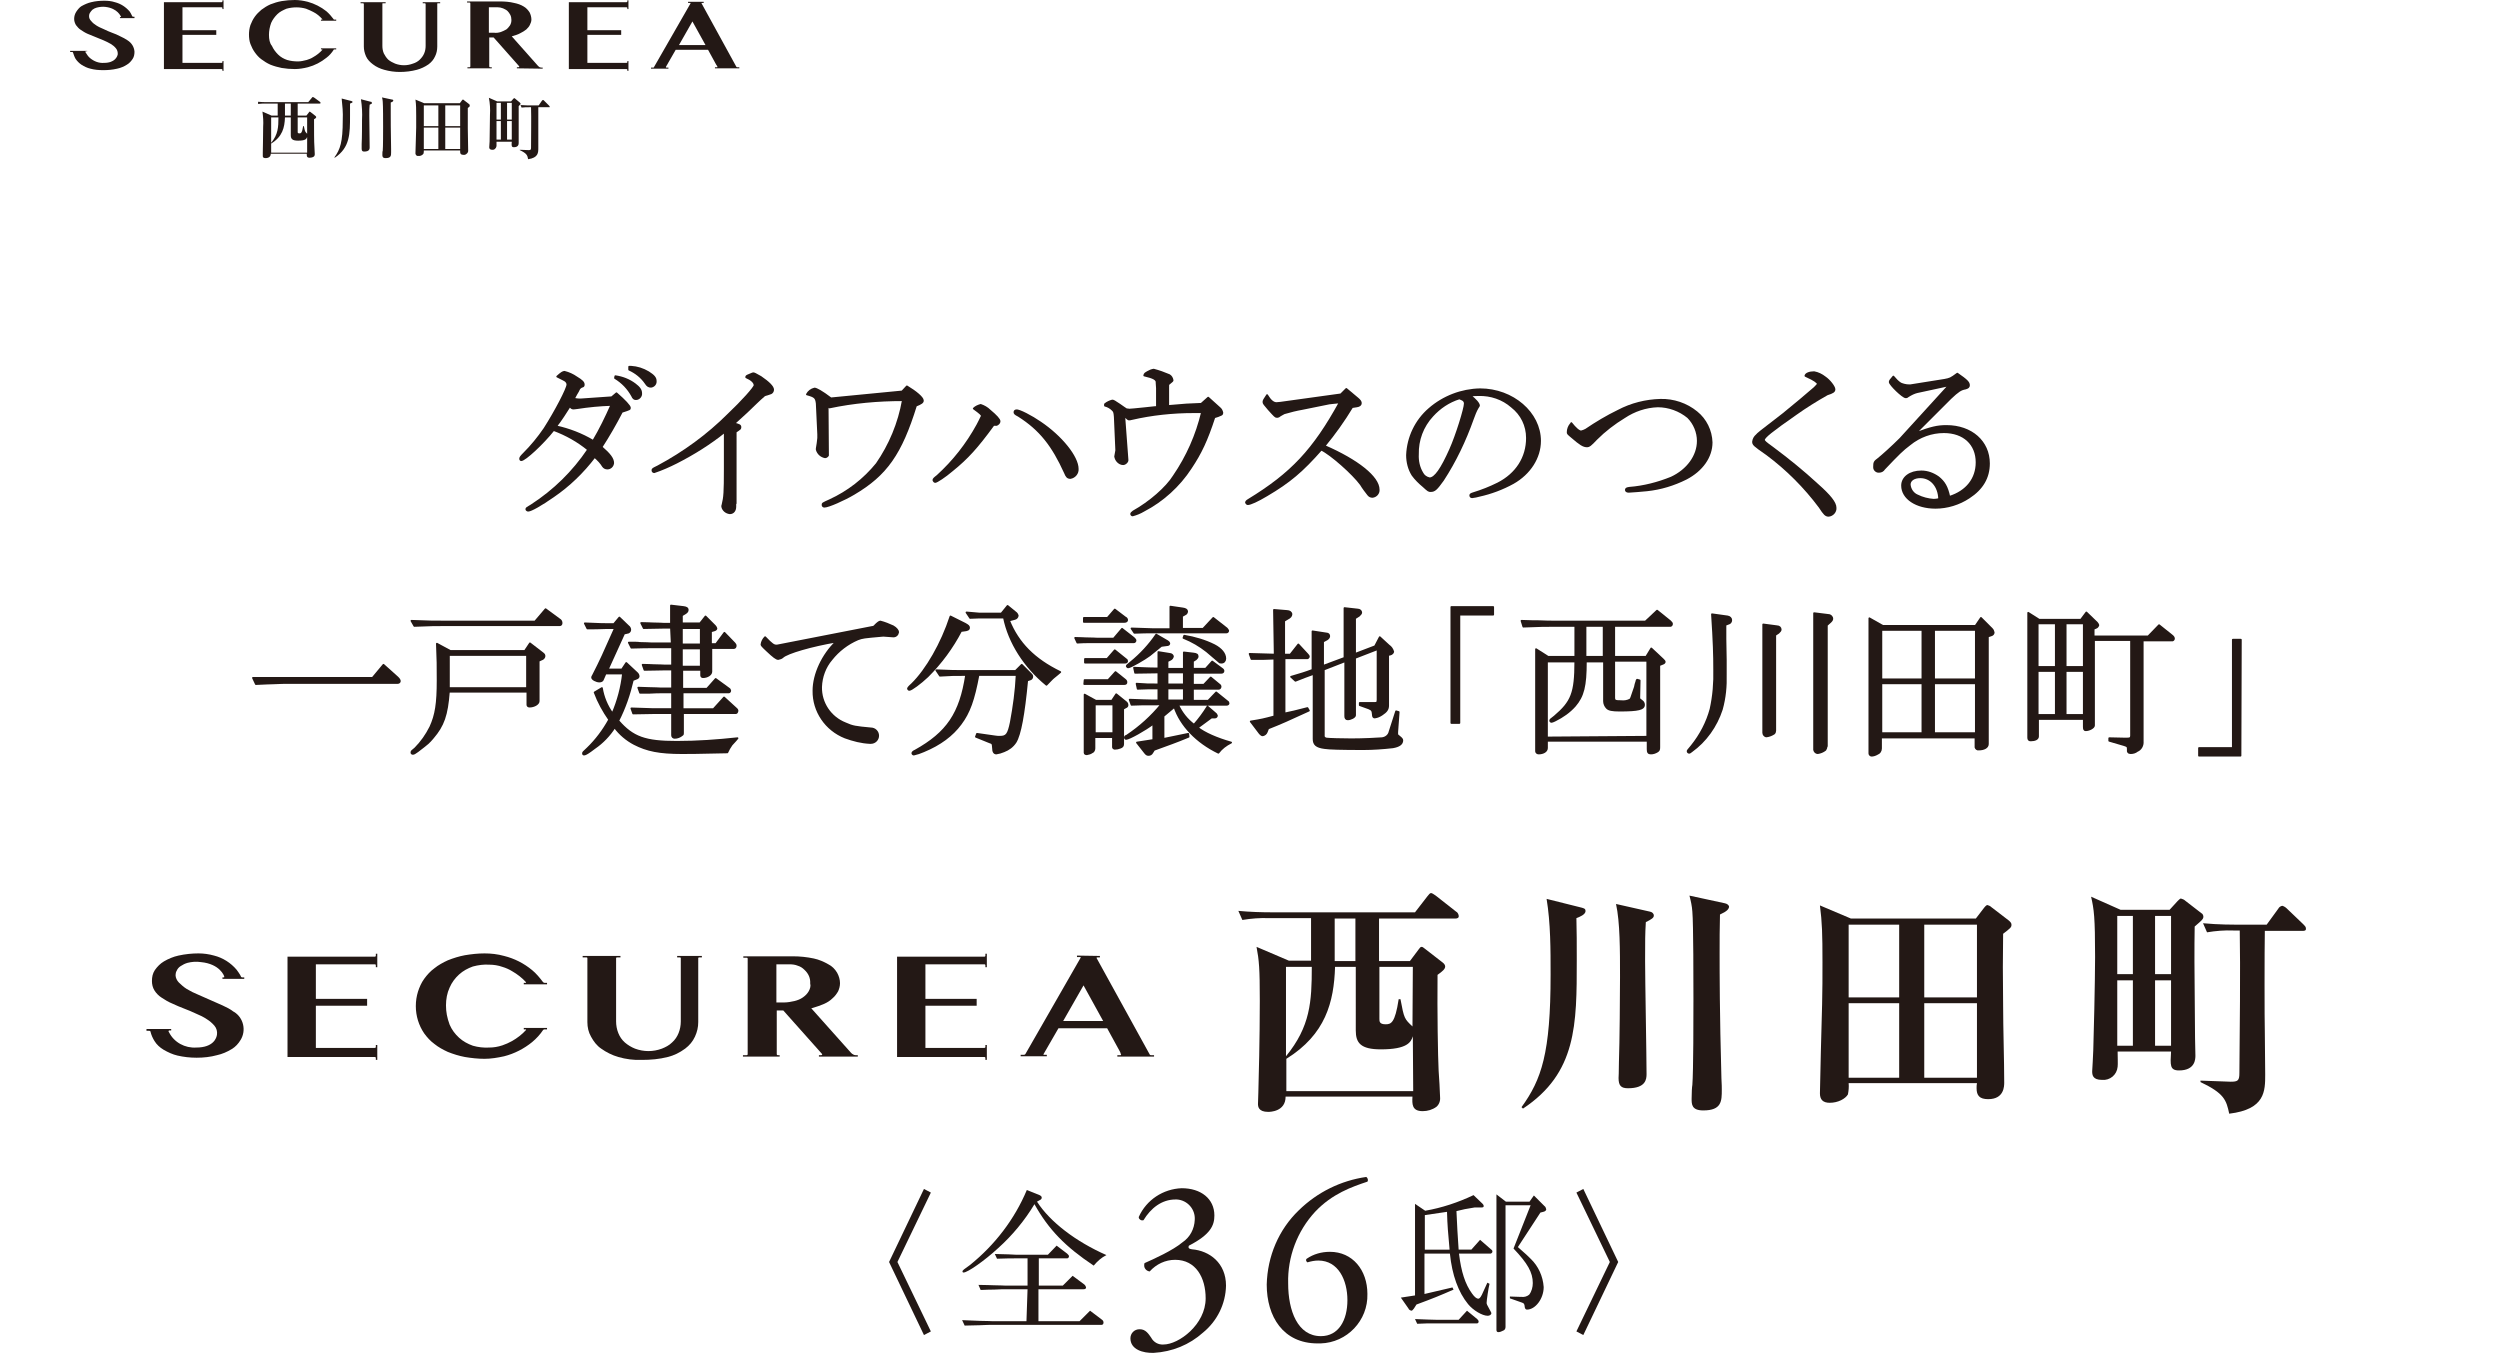 <?xml version="1.0" encoding="utf-8"?>
<!-- Generator: Adobe Illustrator 24.2.3, SVG Export Plug-In . SVG Version: 6.00 Build 0)  -->
<svg version="1.1" id="レイヤー_1" xmlns="http://www.w3.org/2000/svg" xmlns:xlink="http://www.w3.org/1999/xlink" x="0px"
	 y="0px" viewBox="0 0 687.8 372.3" style="enable-background:new 0 0 687.8 372.3;" xml:space="preserve">
<style type="text/css">
	.st0{fill:#231815;stroke:#231815;stroke-width:0.489;stroke-linecap:round;stroke-linejoin:round;}
	.st1{fill:#231815;}
	.st2{fill:none;}
</style>
<g id="レイヤー_2_1_">
	<g id="レイヤー_1-2">
		<g>
			<g>
				<g>
					<path class="st0" d="M169.6,108.2c2.3,2,3.7,3.5,3.7,4c0,0.4,0,0.4-2.2,1.1c-1.7,3.3-3.6,6.6-5.6,9.7c2.3,2,3.2,3.2,3.2,4.4
						c-0.1,0.9-0.8,1.5-1.6,1.5c-0.5,0-0.9-0.2-1.2-0.6c-0.6-1-1.4-1.8-2.3-2.6c-3.2,4.2-7,7.9-11.4,10.9c-3.3,2.3-6.1,3.9-6.9,3.9
						c-0.2,0-0.5-0.2-0.5-0.4c0-0.3,0.2-0.4,1.4-1.1c6.2-4,11.5-9.2,15.6-15.3c-2.8-2.3-6-4.1-9.5-5.4c-3,3.8-7.9,8.3-8.9,8.3
						c-0.2,0-0.3-0.2-0.3-0.4c0-0.3,0.2-0.6,1-1.4c2.1-2.1,4-4.4,5.7-6.9c3-4.7,6.3-11,6.3-12.1c0-0.4-0.2-0.7-0.5-1
						c0,0-0.8-0.5-2.3-1.2c1.1-1,1.6-1.3,2-1.3c1.2,0.3,2.3,0.8,3.3,1.5c1.5,0.9,2,1.4,2,2c0,0.4-0.1,0.5-0.5,0.6
						c-0.3,0.1-0.5,0.3-0.7,0.5l-0.4,0.8c-0.3,0.5-0.6,1-0.9,1.6c-0.1,0.1-0.1,0.2-0.2,0.4c0.5,0.1,1,0.2,1.5,0.2h0.3l8.6-0.6
						L169.6,108.2z M158.7,112.3c-0.3,0-0.6,0.1-0.9,0.1c-0.5,0-0.7-0.2-1-0.7c-1.2,1.9-2.4,3.8-3.8,5.6c3.6,0.8,7,2.1,10.2,4
						c1.9-3.2,3.5-6.5,5-9.9C165,111.5,161.9,111.8,158.7,112.3z M169.3,103.5c2,0.3,3.8,1,5.4,2.2c1.2,0.9,1.7,1.6,1.7,2.5
						c0.1,0.8-0.6,1.6-1.4,1.6c0,0-0.1,0-0.1,0c-0.4,0-0.7-0.2-1-0.9c-1.1-2-2.7-3.7-4.7-4.9L169.3,103.5z M173.1,100.9h0.5
						c1.7,0.1,3.3,0.6,4.8,1.5c1.4,0.9,2,1.5,2,2.4c0.1,0.8-0.5,1.5-1.3,1.6c0,0,0,0,0,0c-0.6,0-1-0.2-1.5-1
						c-1.1-1.6-2.7-2.9-4.5-3.7L173.1,100.9z"/>
					<path class="st0" d="M202.3,138.5v0.9c0,1.1-0.6,1.8-1.5,1.8c-1-0.1-1.9-0.8-2.1-1.8c0-0.2,0-0.4,0.1-0.6
						c0.5-2,0.6-3.3,0.6-9.9v-1.2l0-8.9c-4.1,3.3-8.6,6.1-13.3,8.5c-2,1-4,1.9-6.1,2.6c-0.3,0-0.5-0.2-0.5-0.5
						c0-0.4,0.1-0.4,1.5-1.1c7.1-3.8,13.7-8.6,19.4-14.3c3.8-3.6,7.2-7.4,7.2-8c0-0.8-0.9-1.6-2.3-2.2c0-0.2,0-0.3,0.4-0.5
						c1.4-0.6,1.4-0.6,1.6-0.6s0.6,0.2,2,1c2.2,1.5,3.4,2.7,3.4,3.5c0,0.4-0.2,0.8-0.6,1c-0.1,0-0.5,0.2-1.2,0.4
						c-0.1,0-0.4,0.1-0.6,0.2c-0.8,0.7-1.6,1.4-2.3,2.1l-2.6,2.5c-0.4,0.4-1.2,1.1-3.4,3.1c1.4,0.4,1.7,0.5,1.7,1
						c0,0.3-0.1,0.5-0.3,0.6c-0.1,0.1-0.3,0.2-0.4,0.3l-0.6,0.4V138.5z"/>
					<path class="st0" d="M227.8,125.1L227.8,125.1l0,0.2c-0.2,0.3-0.5,0.5-0.8,0.5c-1.1-0.2-2-1-2.3-2.1c0-0.1,0-0.2,0-0.3
						c0.1-0.4,0.4-2.6,0.4-2.9l0-1l-0.4-8.5c-0.2-1.6-0.5-1.9-2.7-2.5c0.4-0.8,1.2-1.4,2.1-1.6c0.5,0,2,0.8,4.5,2.7l19.6-1.9
						l1.3-1.4c2.5,1.5,4.4,3.1,4.4,3.9c0,0.5-0.4,0.8-1.9,1.4c-4.1,13.2-8.1,19-17.1,24.3c-2.7,1.6-7,3.5-8.1,3.5
						c-0.3,0-0.5-0.2-0.5-0.5c0-0.4,0-0.4,2-1.3c5-2.3,9.4-5.7,12.9-10c3.6-5.2,6.1-11.2,7.2-17.5c-6.8,0-13.6,0.6-20.2,2l-0.5-0.5
						L227.8,125.1z"/>
					<path class="st0" d="M273.2,117.1c-4.4,6-7,8.9-11.2,12.3c-2.1,1.8-4.3,3.2-4.7,3.2c-0.2,0-0.4-0.2-0.5-0.5
						c0-0.3,0.2-0.5,1.1-1.2c4.4-4,8.1-8.7,11-14c0.5-1,0.9-1.7,1-2c0.1-0.2,0.2-0.3,0.2-0.5c0-0.3-0.4-0.7-2.2-2
						c0.5-0.5,1.2-0.8,1.9-1c0.9,0.3,1.8,0.8,2.5,1.5c1.8,1.5,2.7,2.5,2.7,3c0,0.5-0.4,0.8-0.8,1c-0.1,0-0.1,0-0.9,0L273.2,117.1z
						 M286.2,116.2c5.8,3.9,10.3,9.5,10.3,12.8c0.1,1.2-0.8,2.3-2,2.5c-0.8,0-1.1-0.4-1.5-1.4c-3.4-7.5-6.8-11.9-12.8-15.7
						c-1-0.5-1.1-0.7-1.1-1c0-0.3,0.2-0.5,0.5-0.5c0,0,0,0,0,0C280.3,112.7,283.9,114.6,286.2,116.2L286.2,116.2z"/>
					<path class="st0" d="M335.5,112.2c0.4,0.3,0.7,0.8,0.8,1.4c0,0.2-0.1,0.4-0.3,0.5c-0.6,0.3-1.2,0.5-1.9,0.7
						c-2.1,6.4-3.7,9.8-6.5,14c-3.2,4.9-7.7,9-12.9,11.7c-1,0.6-2,1-3.1,1.3c-0.2,0-0.4-0.2-0.4-0.4c0-0.2,0.2-0.4,0.6-0.7
						c4.5-2.5,9.1-6.5,11.1-9.7c3.7-5.4,6.3-11.3,7.8-17.6c-1,0-1.8,0-2.3,0c-5.7,0-11.5,0.6-17.1,1.9c-0.2,0.1-0.5,0.1-0.7,0.1
						c-0.2,0-0.2,0-1.3-1l0.9,12.1v0c0.1,0.5-0.6,1.2-1.2,1.2c-0.6,0-1.1-0.3-1.5-0.7c-0.4-0.4-0.6-0.9-0.7-1.4l0.3-1.7l-0.4-9.2
						c-0.1-1.3-0.2-1.5-0.6-1.9c-0.6-0.6-1.3-1-2.1-1.2c0-0.2,0-0.3,0-0.4c0.6-0.5,1.3-0.8,2-1c0.4,0,0.6,0.2,2,1.1
						c1,0.7,1.7,1.2,1.9,1.3c0.4,0,0.6,0.1,0.8,0.1l1.3-0.1l3-0.3c1-0.1,1.9-0.2,2.8-0.3l0.5,0l0-5.2l-0.1-1.5
						c0.1-0.9-0.8-1.4-3.4-2c0.1-0.5,0.3-0.6,1-1c0.5-0.3,1-0.5,1.6-0.6c1.5,0.4,2.9,0.9,4.3,1.5c0.5,0.3,0.8,0.8,0.9,1.4
						c0,0.2,0,0.2-1.1,1.1c-0.1,0.1-0.1,0.3-0.1,1v5c4.3-0.4,6-0.5,9.1-0.6l1.9-1.7L335.5,112.2z"/>
					<path class="st0" d="M373.5,109.6c0.6,0.5,0.9,0.9,0.9,1.3c0,0.5-0.4,0.8-1.1,0.9L372,112c-2.3,3.8-4.8,7.3-7.6,10.7
						c9.2,4,14.9,8.6,14.9,12c0.1,1-0.7,1.9-1.7,2c-0.5,0-0.9-0.2-1.2-0.6c-0.7-0.9-1.4-1.8-2-2.8c-2.1-2.9-8.3-8.4-10.9-9.6
						c-5.2,5.9-8.7,8.9-15,12.6c-2.5,1.5-4.5,2.4-5.2,2.4c-0.2,0-0.4-0.2-0.5-0.4c0,0,0,0,0,0c0-0.3,0.2-0.5,0.7-0.8
						c11.8-7.2,17.9-13.7,25.1-26.8c-1.5,0.1-2.6,0.3-2.9,0.3c-2.5,0.5-4.9,1-7.4,1.5c-1.7,0.3-3.3,0.7-5,1.2
						c-0.5,0.3-1,0.5-1.5,0.9c-0.2,0.1-0.4,0.1-0.5,0.1c-0.4,0-0.5-0.1-2.3-2.1c-1.1-1.3-1.4-1.6-1.4-2c0-0.4,0.2-0.7,1-1.9
						c0.9,1.5,1.7,2.2,2.6,2.2c0.4,0,0.8-0.1,1.1-0.1l16.6-2.3l1.5-1.5L373.5,109.6z"/>
					<path class="st0" d="M406.9,111.6c0,0.1-0.1,0.2-0.3,0.5c-0.6,1-1,2.1-1.4,3.2c-2.1,5.9-4.8,11.6-8.2,16.8
						c-1.8,2.5-2.3,3-3.4,3c-0.5,0-0.6,0-2-1.3c-1.1-0.9-2.2-2-3-3.1c-1-1.6-1.5-3.5-1.5-5.5c0.2-4.9,2.4-9.5,6.1-12.7
						c3.9-3.4,8.9-5.3,14-5.4c9,0,16.5,6.5,16.5,14.2c0,4.6-2.8,9-7.4,11.6c-2.9,1.6-6.1,2.8-9.3,3.5c-0.6,0.2-1.3,0.3-2,0.4
						c-0.3,0-0.5-0.2-0.5-0.5c0,0,0,0,0,0c0-0.3,0.2-0.4,0.8-0.6c2.3-0.7,4.6-1.6,6.8-2.7c5.1-2.6,8-7.1,8-12.5
						c0-3.4-1.5-6.5-4.2-8.6c-2.5-2.2-5.8-3.3-9.1-3.2c-0.7,0-1.5,0-2.2,0.2C405.9,109.9,406.9,111,406.9,111.6z M394.1,114.4
						c-2.7,2.9-4.1,6.7-4,10.6c-0.1,1.8,0.3,3.6,1.2,5.1c0.4,0.8,1.1,1.3,2,1.5c1.5,0,3.3-2.6,5.7-8c1.7-3.8,4-11.2,4-12.6
						c0-0.5-0.3-0.9-0.8-1.1c-0.2-0.1-0.4-0.2-0.7-0.3C398.6,110.5,396.1,112.2,394.1,114.4z"/>
					<path class="st0" d="M435,118.7c0.5-0.1,0.9-0.3,1.3-0.5c2.8-1.9,5.8-3.7,8.9-5.2c3.6-1.9,7.6-2.9,11.6-3
						c3.6-0.1,7.2,1.1,10,3.4c2.5,2,4,5.1,4.1,8.3c0,4-2.6,7.7-7,10c-3.4,1.7-7,2.8-10.8,3.2c-0.9,0.1-4.5,0.4-5,0.4
						s-0.8-0.2-0.8-0.5c0-0.4,0.3-0.5,1-0.6c3.9-0.3,7.8-1.3,11.5-2.8c4.5-2.1,7.3-6,7.3-10.1c0-2.4-1-4.8-2.7-6.5
						c-2.3-1.9-5.3-3-8.3-3c-3.3,0.1-6.5,1.2-9.2,3c-2.8,1.7-5.4,3.7-7.7,6c-1.6,1.7-2,2-2.6,2c-1,0-1.9-0.6-4.1-2.5
						c-1.2-1-1.2-1-1.2-1.4c0-0.8,0.3-1.6,0.8-2.2c0.1-0.1,0.2-0.2,0.2-0.3C433.4,117.8,434.4,118.7,435,118.7z"/>
					<path class="st0" d="M496.7,103.4c0.1-0.6,1.1-1,2.4-1c1.1,0.2,2.1,0.7,3,1.4c1.2,0.8,2.6,2.6,2.6,3.3c0,0.6-0.4,0.9-2,1.4
						c-3,1.7-5.9,3.5-8.7,5.5c-6.6,4.6-8.7,6.3-8.7,7c0,0.4,0.5,0.8,2.3,2.1c4.3,3.2,8.5,6.6,12.4,10.2c3.5,3.1,5,5,5,6.4
						c0.1,1.1-0.8,2.1-1.9,2.2c-0.8,0-1.2-0.4-2.5-2.4c-4.1-5.5-9-10.4-14.5-14.5c-3.6-2.5-3.8-2.7-3.8-3.5c0.1-0.7,0.4-1.3,1-1.8
						c0.4-0.5,0.7-0.7,7.3-5.8c2-1.6,7.5-6.2,8.6-7.2c0.6-0.6,0.9-0.9,0.9-1.1c0-0.4-1.2-1.2-2.8-1.9c-0.1,0-0.1,0-0.1-0.1l-0.1,0
						L496.7,103.4z"/>
					<path class="st0" d="M527.4,107.9c-0.8,0.2-1.6,0.6-2.4,1.1c-0.2,0.2-0.4,0.3-0.7,0.3c-0.8,0-4.4-3.5-4.4-4.2
						c0-0.3,0.2-0.6,1-1.5c0.6,0.7,1.2,1.4,2,1.9c0.7,0.3,1.5,0.5,2.3,0.5c0.1,0,0.3,0,0.4,0l9.4-1.5c1.5-0.3,1.6-0.3,3.5-1.7
						c2.6,1.8,3.2,2.4,3.2,3.2c0,0.5-0.3,0.7-1,0.9c-1.2,0.2-2,0.7-4.1,2.7l-9.6,9.6c4.3-1.6,6-2,8.5-2c6.9,0,11.7,4.3,11.7,10.3
						c0,3.9-1.8,7-5.5,9.4c-2.7,1.8-6,2.8-9.2,2.8c-5.3,0-9.2-2.6-9.2-6.1c0-2.3,2.2-3.9,5.3-3.9c1.7,0,3.3,0.6,4.7,1.6
						c1.6,1.3,2.4,2.6,3,5.4c4.8-1.5,7.5-5,7.5-9.5c0-5-3.5-8.3-9-8.3c-3.4,0-6.7,1.2-9.4,3.4c-2,1.5-3,2.5-7,6.7
						c-0.3,0.5-0.8,0.8-1.4,0.8c-0.7,0.1-1.4-0.5-1.4-1.2c0-0.1,0-0.1,0-0.2c0-1.2,0.1-1.4,1.2-2.2c1-0.8,3.7-3.2,6-5.5l13.4-14.7
						L527.4,107.9z M528.3,131.3c-1.7,0-2.9,0.8-2.9,2c0.1,1.3,0.9,2.5,2.1,3c1.4,0.7,3,1.1,4.5,1.2c0.5,0,1-0.1,1.5-0.2
						C533.4,133.7,531.2,131.3,528.3,131.3z"/>
					<path class="st0" d="M74.9,186.5c1.8,0,3.5,0,4.1,0h23.5l3-3.6l3.9,3.5c0.4,0.4,0.6,0.7,0.6,1s-0.3,0.5-0.6,0.5H79
						c-0.6,0-1.9,0-3.7,0.1c-0.7,0-2.7,0.1-4.9,0.2l-0.8-1.7L74.9,186.5z"/>
					<path class="st0" d="M123.9,179.1h20.5l1.4-2.1l3.5,2.7c0.4,0.3,0.5,0.5,0.5,0.8c0,0.3-0.2,0.6-0.5,0.8l-1.1,0.5v11.1
						c0,0.8-1.3,1.5-2.5,1.5c-0.4,0-0.6-0.2-0.6-0.5v-3.6h-21.6c-0.5,6.5-1.5,9.3-4.4,12.7c-1.2,1.4-1.2,1.4-4.2,3.7
						c-0.7,0.5-1,0.7-1.3,0.7c-0.2,0-0.4-0.1-0.4-0.3c0,0,0-0.1,0-0.1c0-0.3,0.1-0.4,1-1.1c1.7-1.7,3.1-3.7,4.2-5.9
						c1.5-3.3,2-6.4,2-12.8c0-3.9,0-5.7-0.2-10.1L123.9,179.1z M113.2,170.8c4.6,0.2,6.5,0.2,9,0.2h25l2.9-3.4l3.8,2.8
						c0.4,0.2,0.6,0.6,0.6,1c0,0.4-0.2,0.6-0.5,0.6h-31.7c-2.1,0-4,0-8.3,0.2L113.2,170.8z M145,189.3v-9.1h-21.5v9.1H145z"/>
					<path class="st0" d="M165.6,189.3c0.4,2.5,1.4,4.9,2.9,7c1.5-3.5,2.5-7.2,2.9-11h-4.8l-0.7,1.6c-0.1,0.4-0.5,0.6-1,0.6
						c-0.8,0-2-0.6-2-1.1c0-0.2,0.1-0.4,0.2-0.5c2.2-4.3,2.9-5.9,6.1-13.1h-2.2c-2.5,0.1-3.5,0.1-5.4,0.1l-0.7-1.4
						c4.7,0.2,4.9,0.2,6.1,0.2h1.9l1.5-1.8l2.5,2.4c0.3,0.2,0.5,0.6,0.5,1c0,0.4-0.4,0.8-0.8,0.8l-0.9,0.2l-4.5,9.9h3.9l1.2-1.8
						l3,2.8c0.2,0.2,0.4,0.5,0.4,0.9c0,0.2-0.2,0.5-0.6,0.6l-1,0.4c-0.9,3.9-2.2,7.7-4,11.2c4,4.6,7.4,5.8,16.1,5.8
						c5.6,0,11.2-0.4,16.7-1c-0.2,0.2-0.3,0.4-0.5,0.6l-1.1,1.2c-0.5,0.7-0.9,1.4-1.2,2.1c-9.2,0.2-9.8,0.2-12.5,0.2
						c-6.2,0-9.6-0.7-13.1-2.5c-2.1-1.1-4-2.7-5.4-4.6c-1.4,2.2-3.3,4.2-5.5,5.7c-1.7,1.3-2.5,1.8-2.9,1.8c-0.2,0-0.3-0.1-0.3-0.3
						c0-0.3,0-0.3,1.2-1.4c2.4-2.3,4.4-5,6-7.9c-1.6-2.3-3-4.8-4-7.5L165.6,189.3z M184.6,172.7h-2.1c-4.5,0.1-5.2,0.1-5.4,0.1
						l-0.7-1.4c1.5,0,2.6,0.1,3.1,0.1c1.4,0,2.9,0.1,3,0.1h2.1v-5l3.4,0.4c0.8,0.1,1.2,0.3,1.2,0.8c0,0.4-0.2,0.6-0.6,0.9l-1,0.6
						v2.2h5l1.5-1.9l2.6,2.6c0.2,0.2,0.3,0.4,0.4,0.7c0,0.2-0.2,0.4-0.5,0.5l-1,0.3v3.5h1.4l2.3-3.1l2.8,2.9
						c0.2,0.2,0.3,0.4,0.3,0.7c0,0.3-0.2,0.6-0.5,0.6h-6.2v6.5c0,0.8-1.1,1.5-2.3,1.5c-0.3,0-0.5-0.2-0.5-0.5c0,0,0,0,0-0.1v-1.4
						h-5.2v5.2h6.8l2.4-2.7l3.7,2.7c0.2,0.1,0.2,0.3,0.3,0.5c0,0.3-0.2,0.5-0.4,0.5h-12.7v4.6h8.5l2.9-3.2l3.5,3.2
						c0.1,0.1,0.2,0.3,0.2,0.4c0,0.3-0.2,0.7-0.4,0.7h-14.6v5.5c0,0.2,0,0.4-0.2,0.5c-0.6,0.5-1.3,0.8-2.1,0.8
						c-0.4,0-0.7-0.3-0.7-0.7c0,0,0,0,0,0v-6.1h-5.1c-1.2,0-1.5,0-5.6,0.1l-0.5-1.4c2.8,0.1,3.7,0.1,6.1,0.2h5.1v-4.6h-3.3
						c-0.3,0-1.3,0-2.9,0.1l-2.6,0l-0.5-1.4l3,0.1c1.4,0,2.9,0.1,3,0.1h3.3v-5.2h-2c-2,0-2.9,0.1-5.6,0.1l-0.5-1.4
						c1.3,0,2.6,0.1,3,0.1c1.6,0,2.6,0.1,3.1,0.1h2v-5h-5.8c-1.5,0-1.5,0-5.4,0.1l-0.7-1.4c1.4,0,2.6,0,3,0.1c1.6,0,2.7,0.1,3,0.1
						h5.8L184.6,172.7z M192.8,177.3v-4.5h-5.2v4.5H192.8z M192.8,183.4v-5h-5.2v5H192.8z"/>
					<path class="st0" d="M243,174.9c-5.6,0.5-5.6,0.5-7,1c-2.8,1.2-5.3,3.1-7.2,5.5c-1.8,2.1-2.8,4.8-2.9,7.6
						c-0.1,4.4,2.6,8.4,6.7,10c2,0.9,2.7,1,7,1.4c1.1,0,2,0.9,2,2c0,1.1-0.9,2-2,2c-0.1,0-0.2,0-0.3,0c-2.3-0.1-4.6-0.7-6.8-1.5
						c-5.3-2.1-8.8-7.2-8.7-12.9c0-4.5,2.5-9.9,6.3-13.5c-6.6,1.1-13.6,3.1-14.8,4.3c-0.3,0.3-0.8,0.4-1.2,0.5
						c-0.5,0-1.3-0.6-3.1-2.3c-1.4-1.3-1.5-1.5-1.5-1.7c0.1-0.8,0.5-1.5,1-2c1.9,2,2.4,2.3,3.1,2.3c0.1,0,0.3,0,0.7-0.1l25.6-5
						c0.4,0,0.7-0.2,0.9-0.5c0.6-0.6,1.1-1,1.4-1c1.2,0.3,2.4,0.8,3.5,1.3c0.9,0.5,1.4,1.2,1.4,1.6c-0.1,0.7-0.6,1.2-1.3,1.2
						L243,174.9z"/>
					<path class="st0" d="M264.4,173.6c-2.4,4.6-5.5,8.8-9.2,12.5c-2,1.9-4.5,3.7-5,3.7c-0.2,0-0.3-0.1-0.4-0.3
						c0-0.2,0.2-0.5,1.1-1.3c4-3.9,8.2-11.2,10.6-18.6l4,2c0.9,0.5,1.1,0.7,1.1,1.1c0,0.5-0.4,0.7-1.5,0.8L264.4,173.6z
						 M269.2,185.7c-1.3,6.9-2.5,10.3-4.9,13.5c-2.3,3.1-5.6,5.6-10.2,7.5c-0.9,0.4-1.8,0.7-2.7,0.9c-0.2,0-0.4-0.2-0.4-0.4
						c0,0,0,0,0,0c0-0.2,0.3-0.5,0.8-0.7c8.8-4.9,12.4-10.2,14-20.8c-3.5,0-4,0-7.2,0.2l-1-1.5c3.9,0.2,5.5,0.2,7.5,0.2h14.3
						l1.7-1.7l2.5,2.5c0.2,0.2,0.4,0.4,0.4,0.7c0,0.4-0.2,0.7-0.5,0.8l-0.9,0.3c-0.9,9.4-1.9,14.9-3.2,17c-0.8,1.2-1.9,2-3.2,2.5
						c-0.7,0.3-1.4,0.5-2.1,0.6c-0.6,0-0.9-0.5-0.9-1.5c-0.1-1.3-0.1-1.3-1-1.6l-3.7-1.5l0.3-0.8l4.9,0.7c0.5,0.1,0.9,0.1,1.4,0.1
						c1.8,0,2.3-0.6,3-4c0.8-4.3,1.4-8.6,1.6-13L269.2,185.7z M269.4,168.8l2.6,0h3.5l1.7-2.1l2.2,1.8c0.3,0.2,0.5,0.5,0.6,0.9
						c-0.1,0.5-0.4,0.8-0.9,0.9l-1.5,0.4c2.5,6.2,6.9,10.7,14.1,14.2c-0.2,0.2-0.5,0.4-0.7,0.6c-0.4,0.3-0.7,0.6-1.1,0.9
						c-0.4,0.3-1,1-2,2c-6-4.9-10.3-11.6-11.7-18.5H272c-0.7,0-1.5,0-2.5,0l-2.6,0.1l-1-1.5L269.4,168.8z"/>
					<path class="st0" d="M295.8,175.5c1.2,0,2.5,0.1,2.9,0.1c1.5,0,3.2,0.1,3.2,0.1h4.5l2.3-2.7l3.2,2.5c0.3,0.3,0.5,0.5,0.5,0.7
						c0,0.3-0.2,0.5-0.5,0.5c0,0,0,0,0,0h-10c-0.4,0-1.3,0-2.6,0c-0.4,0-1.6,0-2.9,0.1L295.8,175.5z M298.3,170h6.4l2-2.3l2.9,2.2
						c0.3,0.1,0.5,0.4,0.5,0.7c0,0.3-0.3,0.5-0.8,0.5h-11.1V170z M298.4,187.1h6.5l2-2.2l2.5,2c0.4,0.3,0.5,0.5,0.5,0.8
						c0,0.4-0.2,0.5-0.7,0.5h-10.9L298.4,187.1z M298.5,181.3h6.1l2.1-2.4l3.1,2.5c0.2,0.1,0.3,0.3,0.3,0.5c0,0.2-0.2,0.4-0.5,0.4
						h-11.1L298.5,181.3z M301.5,192.8h4.4l1.2-1.8l2.6,2.1c0.3,0.2,0.5,0.5,0.5,0.9c0,0.3-0.2,0.5-0.5,0.6l-0.7,0.4v9.7
						c0,0.5-0.2,0.8-0.8,1c-0.5,0.2-1,0.3-1.5,0.3c-0.2,0-0.5-0.2-0.5-0.4v-2.8h-5.1v3.1c0,0.5-0.3,1-0.7,1.1
						c-0.4,0.3-0.9,0.4-1.4,0.5c-0.3,0-0.6-0.1-0.6-0.4v-16L301.5,192.8z M306.3,201.7v-7.9h-5.1v7.9H306.3z M316.8,193.8
						c-2.2,0-3,0-5.5,0.1l-0.5-1.4c3.3,0.1,4.6,0.2,6.1,0.2h1.8v-3.3c-2.8,0-3.1,0-5.7,0.1l-0.3-1.4c2.7,0.2,3.1,0.2,6,0.2V185
						l-6.4,0.1l-0.3-1.4c3.1,0.1,3.6,0.2,6.7,0.2v-4.5l3.1,0.5c0.5,0,0.9,0.4,0.9,0.7c-0.1,0.4-0.3,0.7-0.7,0.9l-0.8,0.4v2.1h4.5
						v-4.5l2.6,0.3c0.9,0.1,1.2,0.3,1.2,0.8c0,0.3-0.2,0.5-0.5,0.8l-0.8,0.5v2.1h3.5l1.8-2l2.7,2c0.3,0.2,0.4,0.4,0.4,0.6
						c0,0.3-0.2,0.5-0.6,0.5h-7.8v3.3h3l1.9-2l2.3,1.9c0.3,0.2,0.4,0.4,0.4,0.6c0,0.3-0.2,0.6-0.5,0.6c0,0-0.1,0-0.1,0h-7v3.3h4.2
						l2.2-2.3l3.1,2.5c0.2,0.1,0.3,0.3,0.3,0.5c0,0.2-0.2,0.4-0.5,0.4h-13.4c1,2.2,2.5,4.1,4.4,5.5c1.4-1.6,2.6-3.2,3.7-5l2.2,1.9
						c0.2,0.1,0.3,0.4,0.4,0.6c0,0.2-0.2,0.5-0.5,0.5h-0.2l-0.8,0l-3.8,2.8c1.9,1.5,5.3,3,9.2,4.1c-1.4,0.7-2.6,1.6-3.5,2.8
						c-6-2.9-10.4-7.5-12.1-12.6l-3,2.5v6.3l6.8-1.4l0.1,0.8c-3.6,1.5-5.4,2.1-9.5,3.6l-0.5,0.8c-0.2,0.4-0.6,0.6-1,0.6
						c-0.4,0-0.6-0.1-1-0.6l-2.2-2.8l4.5-0.7v-4.5c-2.2,1.7-6.7,4.2-7.5,4.2c-0.2,0-0.3-0.2-0.3-0.4c0-0.2,0.1-0.4,0.5-0.5
						c3.6-2.4,6.8-5.3,9.5-8.6L316.8,193.8z M321.2,176.4c0.2,0.1,0.4,0.3,0.5,0.6c0,0.3-0.2,0.5-0.7,0.5l-1.5,0.2
						c-0.7,0.6-1.6,1.3-3.2,2.6c-1.3,1-5.3,3.3-5.9,3.3c-0.2,0-0.3-0.1-0.4-0.3c0-0.2,0.1-0.3,1.1-1.1c2.7-2.2,5.1-4.8,7-7.6
						L321.2,176.4z M311.3,172.9c3.2,0.1,3.5,0.1,6.1,0.2h4.6v-6.2l3.4,0.5c0.8,0.1,1.2,0.4,1.2,0.8c0,0.3-0.2,0.7-0.5,0.8l-0.9,0.5
						v3.5h5.8l2.8-3l3.7,2.9c0.2,0.2,0.3,0.4,0.4,0.6c0,0.3-0.2,0.5-0.5,0.5c0,0,0,0,0,0h-19.8c-2.4,0-2.9,0-5.5,0.1L311.3,172.9z
						 M325.7,188.3V185h-4.5v3.3H325.7z M325.7,192.7v-3.3h-4.5v3.3H325.7z M325.8,174.9c2.9,0.5,5.7,1.3,8.3,2.6c1.9,1,3,2.3,3,3.7
						c0,0.6-0.4,1.1-1,1.1c0,0,0,0-0.1,0c-0.2,0-0.5,0-0.6-0.2l-3.4-2.9c-1.9-1.5-4.1-2.8-6.4-3.7L325.8,174.9z"/>
					<path class="st0" d="M350.5,167.8l3.6,0.3c0.7,0,1.2,0.4,1.2,0.9s-0.4,0.9-1,1.2l-1,0.6v9.3h1.7l2.2-2.8l2.5,2.7
						c0.3,0.3,0.4,0.5,0.4,0.6c0,0.3-0.3,0.6-0.6,0.5c0,0,0,0,0,0h-6.1v15.2c2.3-0.5,2.5-0.5,6.3-1.5l0.4,0.7
						c-5.9,2.7-7.4,3.4-11.2,4.9l-0.4,1c-0.2,0.5-0.6,0.8-1.1,0.9c-0.3,0-0.5-0.2-0.8-0.5l-2.5-3.3c3.1-0.5,3.5-0.6,6.5-1.4v-15.9
						l-3,0.1l-3.3,0l-0.5-1.4c3.4,0.1,3.9,0.1,6.9,0.2L350.5,167.8z M355.2,186.2c3-0.9,3.5-1,5.9-1.9v-10.6l3.9,0.6
						c0.4,0,0.7,0.3,0.7,0.7c0,0,0,0,0,0c0,0.4-0.3,0.7-0.6,0.9l-1.1,0.6v6.7l5.9-2.2v-13.7l3.6,0.4c0.6,0,1,0.4,1,0.8
						c0,0.3-0.2,0.5-0.6,0.9l-1.1,0.7v9.8l5.5-2.1l1.3-2.5l2.5,2.3c0.6,0.4,1,1,1.2,1.7c0,0.3-0.4,0.7-0.9,0.8l-0.5,0.1v13.9
						c0,1.1-0.5,1.7-1.7,2.5c-0.6,0.4-1.2,0.7-2,0.8c-0.3,0-0.5-0.2-0.5-0.8c-0.1-1.1-0.2-1.3-1.1-1.7l-2.5-0.9v-0.6h3.8
						c1,0,1,0,1.1-0.8v-14l-6.2,2.4v15.8c0,0.5-1.2,1.1-2,1.1c-0.5,0-0.7-0.3-0.7-0.9v-15.1l-5.9,2.3v18.1c-0.1,0.4,0.2,0.8,0.7,0.9
						c0,0,0.1,0,0.1,0c0.4,0.1,4.5,0.2,6.8,0.2c3,0,7.5-0.2,8.4-0.3c1-0.1,1.9-0.8,2.1-1.8l1.8-5.6l0.7,0.2l-0.4,5.5v0.5
						c0,0.3,0,0.3,1,1.1c0.2,0.2,0.4,0.4,0.4,0.7c0,1-0.9,1.6-2.6,1.9c-2.7,0.3-5.4,0.5-8.1,0.5c-6.2,0-9.5-0.1-10.7-0.3
						c-2.3-0.3-3-1-3-2.5v-17.9c-2.2,0.8-2.5,0.9-5,1.9L355.2,186.2z"/>
					<path class="st0" d="M399.3,167h11.5v2.1h-9.3v29.8h-2.2L399.3,167z"/>
					<path class="st0" d="M455.9,168l3.6,2.9c0.4,0.4,0.5,0.5,0.5,0.8c0,0.3-0.3,0.6-0.6,0.5c0,0,0,0,0,0h-15.3v8.5h8.8l1.4-2.3
						l3.2,3c0.3,0.3,0.5,0.5,0.5,0.7s-0.2,0.4-0.5,0.5l-1,0.4v22.6c0,0.7-0.1,0.9-0.6,1.2c-0.5,0.3-1.1,0.5-1.7,0.5
						c-0.7,0-0.9-0.3-0.9-1.2v-2.3h-27.7v2c0,0.9-1,1.5-2.3,1.5c-0.4,0-0.7-0.3-0.7-0.6c0,0,0-0.1,0-0.1v-28l3.3,2.1h7.5v-8.5h-5.8
						c-2.2,0-4,0-8.5,0.2l-0.5-1.6c2.1,0.1,4,0.1,4.6,0.1c2.1,0.1,3.6,0.1,4.3,0.1h25.2L455.9,168z M453.2,202.7v-20.9h-9.1v10.1
						c0,0.9,0.3,1,1.8,1c0.9,0.1,1.7,0,2.5-0.4c0.3-0.2,0.3-0.2,1.4-3.5c0.1-0.5,0.2-1,0.4-1.5c0-0.2,0.1-0.4,0.2-0.5l0.7,0.2
						l-0.1,4.7v0.1c0,0.3,0,0.3,0.8,0.9c0.3,0.2,0.5,0.6,0.5,1c0,1.2-1.5,1.6-6.7,1.6c-2.1,0-3-0.2-3.5-0.7
						c-0.5-0.5-0.8-1.2-0.8-1.9v-10.9h-5c0,6.8-0.7,9.5-3,12.2c-1.5,1.7-3.4,3-5.4,4c-0.3,0.2-0.7,0.3-1,0.4c-0.2,0-0.4-0.1-0.4-0.3
						c0,0,0,0,0,0c0-0.3,0-0.3,1.2-1.2c4.7-4,5.7-6.4,5.7-15.1h-7.8v20.9L453.2,202.7z M441.2,180.7v-8.5h-5v8.5H441.2z"/>
					<path class="st0" d="M475.3,169.6c0.6,0.1,1,0.5,1,1c0,0.5-0.3,0.9-0.8,1l-0.8,0.3l0,3.8l0.1,5.8c0,1.4,0,2.7,0,4
						c0.1,3.3-0.2,6.5-1.1,9.7c-1.5,4.6-4.4,8.7-8.3,11.5c-0.4,0.3-0.5,0.4-0.7,0.4c-0.2,0-0.4-0.2-0.4-0.4c0,0,0,0,0,0
						c0-0.2,0-0.2,1.1-1.5c2.4-3,4.2-6.4,5.2-10.1c0.8-3.6,1.1-7.3,1-11c0-3.9-0.1-7.5-0.6-15.1L475.3,169.6z M488.9,172.3
						c0.6,0,1,0.4,1,0.9c0,0.3-0.2,0.5-0.6,0.9l-0.9,0.6V201c0,0.3-0.1,0.6-0.3,0.8c-0.6,0.4-1.3,0.7-2.1,0.8c-0.5,0-0.9-0.5-0.9-1
						v-29.8L488.9,172.3z M502.5,205.3c0,0.4-0.1,0.7-0.3,1c-0.6,0.5-1.4,0.8-2.1,0.9c-0.5,0-0.9-0.4-1-0.9v-37.6l4,0.5
						c0.5,0,1,0.5,1,1c0,0.3-0.1,0.5-0.5,0.9l-1,0.9V205.3z"/>
					<path class="st0" d="M518,172.2h25.5l1.5-2.2l3,3c0.3,0.3,0.4,0.6,0.5,1c0,0.4-0.3,0.7-0.7,0.8l-0.9,0.3v29.6
						c0,0.9-1,1.5-2.5,1.5c-0.4,0.1-0.8-0.2-0.9-0.6c0-0.1,0-0.2,0-0.2v-2.5h-26v3c0,0.7-0.4,1.3-1,1.5c-0.5,0.3-1.1,0.5-1.6,0.5
						c-0.3,0-0.6-0.3-0.6-0.6c0,0,0,0,0,0v-37.2L518,172.2z M528.9,186.9v-13.6h-11.3v13.6H528.9z M528.9,201.7V188h-11.3v13.7
						L528.9,201.7z M543.6,186.9v-13.6h-11.5v13.6H543.6z M543.6,201.7V188h-11.5v13.7L543.6,201.7z"/>
					<path class="st0" d="M561,170.5h11.5l1.5-2l2.9,2.8c0.2,0.2,0.3,0.4,0.4,0.7c-0.1,0.3-0.3,0.6-0.6,0.7l-0.7,0.3v2.1H591l3-3.1
						l3.5,2.8c0.4,0.3,0.6,0.6,0.6,0.9c0,0.3-0.3,0.6-0.6,0.5c0,0,0,0,0,0h-8v27.8c0.1,1.1-0.5,2.2-1.5,2.6
						c-0.5,0.4-1.1,0.6-1.8,0.6c-0.6,0-0.9-0.3-0.8-1c0-0.7,0-0.9-1-1.2l-4.1-1.2v-0.7l4.4,0.1h0.3c1,0,1.3-0.1,1.3-0.8v-26.3h-10.2
						v23.5c0,0.6-1.3,1.3-2.3,1.3c-0.4,0-0.5-0.3-0.5-1v-2.1h-12.6v4.8c0,0.7-0.8,1.1-2,1.1c-0.5,0-0.7-0.2-0.7-0.8v-34.3L561,170.5
						z M565.6,183.5v-12h-5v12H565.6z M565.6,196.7v-12.1h-5v12.1L565.6,196.7z M573.3,183.5v-12h-5v12H573.3z M573.3,196.7v-12.1
						h-5v12.1L573.3,196.7z"/>
					<path class="st0" d="M616.4,207.9H605v-2.1h9.3V176h2.2L616.4,207.9z"/>
				</g>
				<g>
					<g>
						<g>
							<path class="st1" d="M400.5,252.7h-21.1v11.7h8.5l2.4-3.2c0.3-0.4,0.5-0.7,0.8-0.7c0.3,0,0.5,0.2,0.9,0.5l4.9,3.8
								c0.4,0.3,0.7,0.7,0.7,1.1c0,0.7-0.7,1.3-2.1,2.3c-0.1,10.3,0.1,22.4,0.3,26.4c0.1,1.1,0.4,6.3,0.4,7.3c0.1,1-0.3,2-1,2.6
								c-1.1,0.8-2.4,1.2-3.8,1.2c-3,0-2.9-2-2.8-4h-34.9c0,4.2-4.4,4.2-4.8,4.2c-2.7,0-2.8-1.5-2.8-2.2c0-0.4,0.1-2.8,0.1-3.2
								c0.1-3.1,0.4-15.1,0.4-25.1c0-9-0.2-11.2-0.9-14.9l8.9,3.8h6.1v-11.7h-11.6c-2.4-0.1-4.9,0.1-7.3,0.5l-1.1-2.5
								c3.2,0.3,6.3,0.4,9.6,0.4h39l3.4-4.4c0.4-0.5,0.7-0.9,1-0.9s0.7,0.3,1.3,0.7l5.6,4.4c0.4,0.2,0.6,0.6,0.7,1
								C401.5,252.6,400.8,252.7,400.5,252.7z M388.7,285.1c-0.5,1.6-1.5,3.6-8.8,3.6c-5.6,0-6.9-1.8-6.9-5.2V266h-5.7
								c-0.3,9.7-2.6,18.6-13.4,25.3v8.9h34.9L388.7,285.1z M353.8,266v24.6c6.7-8.2,7.1-15,7.1-24.6H353.8z M372.9,252.7h-5.7v11.7
								h5.7V252.7z M388.7,266h-9.2v14.3c0,0.7,0,1.5,1.7,1.5c1.5,0,2.6-0.3,3.6-6.9h0.5c1,5.4,1.1,5.4,3.3,7.5L388.7,266z"/>
							<path class="st1" d="M433.7,252.6c0.1,3.8,0.1,6.7,0.1,11.6c0,17.7,0,31-14.8,40.8l-0.4-0.4c5.5-7.6,8-14.8,8-36.4
								c0-7,0-14.2-1.1-20.9l9.6,2.4c0.7,0.2,1.1,0.3,1.1,0.9C436.3,251.6,434.5,252.3,433.7,252.6z M452.8,253.7
								c-0.2,3.4-0.2,4.8-0.2,10.7c0,4.9,0.4,26.6,0.4,31.1c0,1.4-0.2,3.9-5.1,3.9c-1.9,0-2.6-0.7-2.6-2.8c0-0.4,0.1-1.5,0.1-4.4
								c0.2-5.5,0.3-19,0.3-23.4c0-7.4,0-15.1-1.1-20.1l9.3,2.1c0.6,0.1,1.1,0.5,1.1,1.1C455,252.5,454.4,252.9,452.8,253.7
								L452.8,253.7z M473.2,251.6c-0.1,3.6-0.1,7.3-0.1,10.8c0,4.9,0,16.3,0.5,34.3c0.1,1.6,0.1,2.6,0.1,3.1c0,3.1,0,5.7-5.1,5.7
								c-3.2,0-3.2-1.7-3.2-3.2c0-1.5,0.1-3.4,0.2-3.8c0.3-3.6,0.3-19.2,0.3-23.7c0-3.8,0-20.9-0.3-24c-0.1-1.5-0.4-2.9-0.8-4.4
								l9.7,2.1c0.6,0.1,1.2,0.5,1.2,1C475.6,250.1,475.2,250.7,473.2,251.6L473.2,251.6z"/>
							<path class="st1" d="M551.1,256.9c-0.1,5.8-0.1,12,0,19.8c0,5.9,0.3,15.2,0.3,21.1c0,1,0,4.6-4.4,4.6c-2.4,0-3.2-1-3.2-3
								c0-0.5,0-0.9,0.1-1.4h-35.3c0.1,1,0,2.1-0.2,3.1c-0.7,1.2-2.7,2.3-5,2.3c-1.9,0-2.7-0.9-2.7-2.6c0-2.4,0.5-20.7,0.6-24.5
								c0.1-3.8,0.1-7.7,0.1-11.6c0-7.8-0.1-10.9-0.7-15.6l8.5,3.6h34.4l2.3-3c0.5-0.6,0.7-0.7,0.9-0.7c0.4,0.1,0.8,0.3,1.1,0.6
								l4.7,3.6c0.6,0.5,0.8,0.8,0.8,1.2C553.4,255.1,553.2,255.3,551.1,256.9z M522.5,254.4h-13.9v20h13.9V254.4z M522.5,276h-13.9
								v20.5h13.9V276z M543.9,254.4h-14.5v20h14.5L543.9,254.4z M543.9,276h-14.5v20.5h14.5L543.9,276z"/>
							<path class="st1" d="M603.8,254.9c-0.1,7.2-0.1,8.5,0.1,30.6c0,0.7,0.1,4.2,0.1,4.9c0,0.9,0,4.1-4.5,4.1
								c-2.6,0-2.4-1.5-2.2-5.2h-14.7c0,0.7,0.1,3.8,0,4.2c-0.2,2.2-2.1,3.8-4.3,3.6c0,0,0,0,0,0c-2.6,0-2.7-1.4-2.7-2.4
								c0-0.1,0.3-4.8,0.3-5.8c0.1-2.6,0.5-19,0.5-25.6c0-11-0.3-13.1-1.1-16.6l8.1,3.6h13.5l2.2-2.4c0.3-0.3,0.7-0.7,0.9-0.7
								c0.4,0.1,0.9,0.3,1.2,0.6l4.4,3.4c0.4,0.2,0.6,0.6,0.6,1.1C606.1,252.9,605.9,253.1,603.8,254.9z M586.8,252h-4.3V268h4.3
								V252z M586.8,269.7h-4.3v18h4.3V269.7z M597.3,252h-4.4V268h4.4L597.3,252z M597.3,269.7h-4.4v18h4.4L597.3,269.7z
								 M633.5,256.1h-10.4c-0.1,5.3-0.1,24.5,0,28.1c0,1.8,0.1,10.7,0.1,11.4c0,4.6,0,9.6-9.9,10.8c-0.8-3.8-1.4-5.6-7.9-8.7v-0.4
								c1.3,0,7.1,0.3,8.3,0.3c2,0,2.4-0.3,2.4-2.4c0.1-10.3,0.3-29.2,0.1-39.2h-1.7c-2.5-0.1-4.9,0.1-7.3,0.5l-1.1-2.5
								c4.1,0.4,8.8,0.4,9.6,0.4h7.9l3.2-4.4c0.2-0.4,0.6-0.7,1.1-0.8c0.4,0.1,0.9,0.4,1.2,0.7l4.6,4.4c0.4,0.4,0.7,0.7,0.7,1.1
								C634.5,256.1,633.9,256.1,633.5,256.1L633.5,256.1z"/>
						</g>
						<g>
							<path class="st1" d="M296.3,262.9v0.4h0.9c0.1,0,0.2,0.1,0.1,0.2L282.1,290c-0.1,0.1-0.2,0.2-0.4,0.2h-0.9v0.4h7.2v-0.4h-0.8
								c-0.1,0-0.2-0.1-0.1-0.2l4.1-7.1h13.4l3.5,6.4l0,0l0.1,0.2l0.1,0.3l0.1,0.3c0.1,0.1,0,0.2-0.1,0.2h-0.9v0.4h10.1v-0.4h-0.9
								c-0.1,0-0.3-0.1-0.3-0.2l-14.6-26.5c0-0.1,0-0.2,0.1-0.2h0.8v-0.4L296.3,262.9z M292.5,280.9l5.6-9.8l5.4,9.8H292.5z"/>
							<path class="st1" d="M186.3,263v0.4h0.8c0.1,0,0.2,0.1,0.2,0.2V281c0,1.1-0.2,2.2-0.6,3.2c-0.4,1-1,1.9-1.8,2.6
								c-0.8,0.8-1.8,1.3-2.8,1.7c-2.4,0.9-5,0.9-7.4,0c-1-0.4-2-1-2.8-1.7c-0.8-0.7-1.4-1.6-1.8-2.6c-0.4-1-0.6-2.1-0.6-3.2v-17.4
								c0-0.1,0.1-0.2,0.2-0.2h1V263h-10.4v0.4h1.1c0.1,0,0.2,0.1,0.2,0.2v17.6c0,1.4,0.3,2.8,1,4c0.7,1.3,1.6,2.5,2.8,3.3
								c1.4,1,3,1.8,4.7,2.3c2.1,0.6,4.3,0.9,6.5,0.8c2.4,0,4.8-0.2,7.1-0.8c1.7-0.4,3.3-1.2,4.8-2.3c1.2-0.9,2.1-2,2.7-3.3
								c0.6-1.3,0.9-2.6,0.9-4v-17.6c0-0.1,0.1-0.2,0.2-0.2h0.8V263H186.3z"/>
							<path class="st1" d="M103.8,287.5h-0.4v0.5c0,0.2-0.1,0.3-0.3,0.3H86.9v-11.6H101v-1.9H86.9v-9.5h16.2c0.2,0,0.3,0.1,0.3,0.3
								c0,0,0,0,0,0v0.5h0.4v-3.7h-0.4v0.5c0,0.2-0.1,0.3-0.3,0.3h-24v27.6h24c0.2,0,0.3,0.1,0.3,0.3v0.5h0.4V287.5z"/>
							<path class="st1" d="M271.5,287.5h-0.4v0.5c0,0.2-0.1,0.3-0.3,0.3h-16.2v-11.6h14.1v-1.9h-14.1v-9.5h16.2
								c0.2,0,0.3,0.1,0.3,0.3v0.5h0.4v-3.7h-0.4v0.5c0,0.2-0.1,0.3-0.3,0.3h-24v27.6h24c0.2,0,0.3,0.1,0.3,0.3v0.5h0.4L271.5,287.5
								z"/>
							<path class="st1" d="M236,290.7v-0.4h-0.6c-0.4,0-0.7-0.2-1-0.4l-0.4-0.4l0,0l-10.8-12.1l0.4-0.1c1.1-0.3,2.1-0.7,3.1-1.1
								c0.9-0.4,1.7-0.9,2.4-1.6c0.6-0.5,1.1-1.2,1.5-1.9c0.3-0.7,0.5-1.4,0.5-2.2c0-1-0.3-2-0.8-2.9c-0.6-1-1.4-1.8-2.4-2.3
								c-1.2-0.7-2.6-1.3-4-1.6c-1.9-0.4-3.8-0.6-5.7-0.6h-13.7v0.4h1c0.1,0,0.2,0.1,0.2,0.2V290c0,0.2-0.1,0.3-0.3,0.3h-1v0.4h10.1
								v-0.4H214c-0.2,0-0.3-0.1-0.3-0.3v-12h1.8l10.6,11.9c0.2,0.2,0.1,0.4-0.2,0.4h-0.6v0.4L236,290.7z M222.5,272.7
								c-0.4,0.7-0.9,1.2-1.6,1.7c-0.7,0.5-1.5,0.8-2.3,1c-0.9,0.2-1.9,0.4-2.9,0.4h-2.1v-10.5h3.6c0.8,0,1.6,0.1,2.3,0.4
								c0.7,0.2,1.3,0.6,1.8,1.1c1.1,1,1.7,2.3,1.6,3.8C223.1,271.2,222.9,272,222.5,272.7"/>
							<path class="st1" d="M122.7,276.6c0-1.7,0.3-3.4,1-4.9c0.6-1.4,1.5-2.6,2.6-3.6c1.1-1,2.4-1.7,3.8-2.2c1.5-0.4,3-0.6,4.5-0.5
								c1.2,0,2.5,0.2,3.6,0.6c1,0.3,1.9,0.7,2.7,1.2c1.4,0.8,2.7,1.8,3.8,3c0.1,0.1,0,0.2-0.1,0.2h-0.5v0.4h6.4v-0.4h-0.7
								c-0.1,0-0.3-0.1-0.4-0.2c-0.9-1.2-1.9-2.4-3-3.3c-2.3-1.9-4.9-3.2-7.7-3.9c-1.8-0.5-3.6-0.7-5.4-0.7c-1.8,0-3.6,0.2-5.4,0.5
								c-1.6,0.3-3.2,0.8-4.7,1.4c-1.3,0.6-2.6,1.3-3.7,2.2c-1.1,0.8-2,1.8-2.8,2.9c-0.8,1.1-1.3,2.3-1.7,3.5
								c-0.4,1.3-0.6,2.6-0.6,4v0c0,2.7,0.8,5.3,2.3,7.5c0.8,1.1,1.7,2.1,2.8,2.9c1.1,0.9,2.4,1.6,3.7,2.2c1.5,0.6,3.1,1.1,4.7,1.4
								c1.8,0.3,3.6,0.5,5.4,0.5c1.8,0,3.6-0.3,5.4-0.7c2.8-0.7,5.5-2.1,7.7-3.9c1.2-1,2.2-2.1,3-3.3c0.1-0.1,0.2-0.2,0.4-0.2h0.7
								v-0.4h-6.4v0.4h0.5c0.1,0,0.2,0,0.1,0.2c-1.1,1.2-2.4,2.2-3.8,3c-0.9,0.5-1.8,0.9-2.7,1.2c-1.2,0.4-2.4,0.6-3.6,0.6
								c-1.5,0.1-3.1-0.1-4.5-0.5c-1.4-0.5-2.7-1.2-3.8-2.2c-1.1-1-2-2.2-2.6-3.6C123,280,122.7,278.4,122.7,276.6L122.7,276.6z"/>
							<path class="st1" d="M40.3,283.2v0.4h0.8c0.1,0,0.3,0.1,0.3,0.2l0,0l0,0c0.2,0.9,0.6,1.8,1.1,2.6c0.6,1,1.5,1.8,2.5,2.4
								c1.2,0.7,2.5,1.3,3.8,1.6c1.7,0.4,3.5,0.6,5.3,0.6c1.9,0,3.8-0.2,5.6-0.7c1.4-0.3,2.8-0.9,4.1-1.7c1-0.6,1.8-1.5,2.4-2.5
								c1.6-2.6,0.8-6.1-1.8-7.7c-0.1,0-0.1-0.1-0.2-0.1c-0.9-0.7-1.9-1.2-3-1.7c-1.1-0.5-2.3-1-3.4-1.5c-1.2-0.5-2.3-1-3.4-1.5
								c-1-0.4-2-0.9-3-1.5c-0.8-0.5-1.5-1.1-2.2-1.8c-0.5-0.5-0.9-1.3-0.9-2c0-0.4,0.1-0.9,0.3-1.2c0.2-0.5,0.6-1,1.1-1.3
								c0.6-0.4,1.2-0.7,1.9-0.9c1.2-0.3,2.4-0.4,3.7-0.2c5.2,0.5,6.4,3.8,6.4,4c0,0.1,0,0.2-0.1,0.2c0,0,0,0-0.1,0h-0.3v0.4h6v-0.4
								h-0.6c-0.1,0-0.3-0.1-0.3-0.2c-0.1-0.3-0.3-0.6-0.5-0.9c-0.1-0.1-0.1-0.2-0.2-0.3c-0.2-0.2-0.3-0.5-0.5-0.7
								c-1.6-1.9-3.8-3.3-6.2-3.9c-1.4-0.4-2.9-0.6-4.3-0.6c-1.8,0-3.7,0.2-5.5,0.6c-1.4,0.3-2.8,0.9-4,1.6c-1,0.6-1.8,1.4-2.5,2.4
								c-0.6,0.9-0.8,1.9-0.8,3c0,0.9,0.2,1.8,0.7,2.6c0.5,0.8,1.2,1.5,2,2c0.9,0.6,1.9,1.2,2.9,1.6c1.1,0.5,2.2,1,3.3,1.4
								s2.2,0.9,3.3,1.4c1,0.4,2,0.9,2.9,1.5c0.8,0.5,1.5,1.1,2.1,1.8c0.6,0.7,0.8,1.6,0.7,2.4c-0.1,1-1,3.6-5.7,3.6
								c-3.1,0.2-6.1-1.4-7.5-4.2c-0.1-0.1-0.1-0.2-0.1-0.2c-0.1-0.1,0-0.2,0.1-0.3c0,0,0.1,0,0.1,0h0.5v-0.4H40.3z"/>
						</g>
					</g>
					<g>
						<path class="st1" d="M244.6,347.2l9.6-20.1l1.9,1l-9.2,19.1l9.2,19.1l-1.9,1L244.6,347.2z"/>
						<path class="st1" d="M286,328.8c0.4,0.2,0.6,0.4,0.6,0.7c0,0.3-0.2,0.5-0.4,0.6l-0.9,0.5c3.6,5.6,10.7,11,19.1,14.7
							c-1.4,0.7-2.5,1.7-3.5,2.9c-7.8-5.2-12.4-9.9-16.3-16.9c-2.7,4.5-6.1,8.6-10,12.1c-3.8,3.5-8.4,6.7-9.5,6.7
							c-0.2,0-0.3-0.1-0.3-0.3c0-0.3,0.4-0.6,2.1-1.8c6.8-5.5,12.2-12.5,15.6-20.6L286,328.8z M282.7,354.7h-6c-0.5,0-1.7,0-3.3,0.1
							c-0.6,0-1.8,0-3.6,0.1l-0.6-1.4c1.9,0,3.5,0.1,4.1,0.1c1.7,0,2.9,0.1,3.4,0.1h6v-7.5h-3.2c-1.8,0-1.9,0-5.2,0.1l-0.6-1.3
							c3.4,0.1,4.7,0.1,5.8,0.2h8.8l2.4-2.5l2.9,2.2c0.3,0.3,0.5,0.5,0.5,0.7c0,0.3-0.2,0.6-0.5,0.6c0,0,0,0-0.1,0h-7.7v7.5h6.6
							l2.7-2.7l3.1,2.3c0.3,0.2,0.5,0.5,0.6,0.9c0,0.3-0.2,0.5-0.7,0.5h-12.4v8.8h11.3l2.9-2.9l3.3,2.5c0.3,0.2,0.4,0.5,0.4,0.8
							c0,0.3-0.2,0.6-0.5,0.6c0,0,0,0-0.1,0h-29.8c-0.6,0-2,0-3.6,0.1l-4.2,0.1l-0.7-1.5l4.9,0.2c1.7,0,3.4,0.1,3.6,0.1h9.2
							L282.7,354.7z"/>
						<path class="st1" d="M311,368.2c0-1.4,1.1-2.5,2.5-2.5c0,0,0.1,0,0.1,0c1.6,0,2.4,1.3,3.1,2.3c0.7,1.3,2,2,3.4,1.9
							c4.2,0,11.6-5.5,11.6-12.7c0-5.7-2.7-10.6-8.4-10.6c-2.7,0-5.2,1.2-7,3.2c-0.9-0.1-1.6-0.9-1.5-1.8c0-0.2,0-0.3,0.1-0.5
							c2.5-1.1,7.8-3.5,10.4-5.7c2.1-1.4,3.3-3.7,3.4-6.2c0.2-2.9-2-5.4-4.9-5.6c-0.1,0-0.3,0-0.4,0c-3.8,0-6.8,2.4-8.8,5.7
							c-0.6,0.2-1.2-0.2-1.3-0.7c0-0.1,0-0.1,0-0.2c2.1-4.7,6.7-7.7,11.8-7.9c5.3,0,9,2.9,9,7.5c0,2.7-1,5.2-7,8.3
							c-0.3,0.6,0,0.9,0.8,1c4.9,0.4,9.4,3.8,9.4,10c-0.1,5-2.4,9.7-6.3,12.9c-3.8,3.4-8.5,5.3-13.6,5.6
							C314.5,372.3,311,371.3,311,368.2z"/>
						<path class="st1" d="M357.3,333c5.1-5,11.6-8.2,18.6-9.2c0.4,0.3,0.6,0.9,0.3,1.3c0,0,0,0,0,0c-4.2,1.4-9.7,3.3-14.4,8.3
							c-4.9,5.3-7.6,12.4-7.4,19.7c0,7.5,2.6,14.5,9,14.5c4.9,0,7.3-4.4,7.3-9.9s-2.5-10.9-8-10.9c-1,0-2,0.2-3,0.5
							c-0.3-0.2-0.5-0.6-0.3-0.9c0,0,0.1-0.1,0.1-0.1c1.9-1.3,4.1-1.9,6.4-1.9c6.2,0,10.3,5,10.3,11.6c0.2,7.3-5.6,13.4-12.9,13.6
							c-0.3,0-0.5,0-0.8,0c-9.5,0-14-7.4-14-16.2C348.7,345.6,351.8,338.3,357.3,333z"/>
						<path class="st1" d="M389.3,356.4v-25.2l2.8,1.9c4.6-0.8,9.1-2.3,13.3-4.3l2.5,2.4c0.2,0.2,0.3,0.4,0.3,0.6
							c0,0.3-0.2,0.4-0.6,0.4h-1.9c-2.6,0.4-2.9,0.5-5,1c0.1,2.9,0.4,7.8,0.6,10.6h3.5l2.4-2.7l3.1,2.7c0.2,0.1,0.3,0.3,0.3,0.5
							c0,0.3-0.2,0.5-0.5,0.6h-8.7c0.6,5,1.7,8.4,3.6,11c0.7,1,1.3,1.4,1.7,1.4c0.3,0,0.6-0.3,1-1.1l1.5-3.3l0.6,0.3
							c-0.3,1.1-0.8,4.6-0.8,5.2c0,0.4,0,0.4,1.1,2.4c0.1,0.2,0.2,0.3,0.2,0.5c0,0.4-0.5,0.7-1,0.7c-1.5,0-4-1.5-5.4-3.2
							c-2.7-3.3-4.4-8-5-13.9h-7V356l7.7-1.8l0.3,0.6c-3.9,1.7-5.6,2.4-10.2,4.1l-0.7,1.1c-0.3,0.4-0.5,0.6-0.7,0.6
							c-0.4-0.1-0.7-0.3-0.8-0.6l-2.1-3L389.3,356.4z M403.6,360.6l2.8,2.3c0.2,0.2,0.4,0.4,0.4,0.7c0,0.3-0.2,0.5-0.5,0.5
							c0,0,0,0,0,0h-11.2c-0.7,0-1.6,0-2.6,0l-2.6,0.1l-0.6-1.3c3.1,0.1,4.3,0.2,5.8,0.2h6.2L403.6,360.6z M398.8,343.7
							c-0.4-4.5-0.6-6.5-0.7-10.3l-6.1,0.9v9.5H398.8z M414.3,330.6h6.5l1.2-1.7l2.9,2.9c0.3,0.2,0.4,0.5,0.5,0.9
							c0,0.3-0.3,0.6-0.8,0.7l-0.8,0.2l-6.2,9.5c2.4,2.1,2.6,2.3,3.5,3.2c2.1,2,3.4,4.8,3.6,7.8c0,3.2-2.3,6.2-4.6,6.2
							c-0.3,0-0.5-0.2-0.6-0.6c-0.1-1-0.2-1.1-0.7-1.3l-3.4-1.2v-0.5l2.9,0.1h0.3c0.7,0.1,1.5-0.1,2.1-0.6c0.7-0.9,1-2.1,1-3.2
							c0-2.9-1.4-5.4-5.3-9.5l4.7-11.9h-6.9v33.5c0,0.5-0.3,0.9-0.7,1c-0.4,0.2-0.8,0.4-1.3,0.4c-0.3,0-0.5-0.2-0.5-0.6v-37.3
							L414.3,330.6z"/>
						<path class="st1" d="M433.7,366.3l9.2-19.1l-9.2-19.1l1.9-1l9.6,20.1l-9.6,20.1L433.7,366.3z"/>
					</g>
				</g>
				<g>
					<g>
						<path class="st1" d="M87.9,28.5h-6v3.3h2.4l0.7-0.9c0.1-0.1,0.1-0.2,0.2-0.2c0.1,0,0.1,0.1,0.2,0.1l1.4,1.1
							c0.1,0.1,0.2,0.2,0.2,0.3c0,0.2-0.2,0.4-0.6,0.6c0,2.9,0,6.4,0.1,7.5c0,0.3,0.1,1.8,0.1,2.1c0,0.3-0.1,0.6-0.3,0.7
							c-0.3,0.2-0.7,0.3-1.1,0.3c-0.9,0-0.8-0.6-0.8-1.1h-9.9c0,1.2-1.3,1.2-1.4,1.2c-0.8,0-0.8-0.4-0.8-0.6c0-0.1,0-0.8,0-0.9
							c0-0.9,0.1-4.3,0.1-7.1c0.1-1.4,0-2.8-0.2-4.2l2.5,1.1h1.7v-3.3h-3.3c-0.7,0-1.4,0-2.1,0.1L71,28c0.9,0.1,1.8,0.1,2.7,0.1
							h11.1l1-1.2c0.1-0.2,0.2-0.2,0.3-0.2s0.2,0.1,0.4,0.2L88,28c0.1,0.1,0.2,0.2,0.2,0.3C88.2,28.5,88,28.5,87.9,28.5z M84.5,37.7
							c-0.2,0.5-0.4,1-2.5,1c-1.6,0-2-0.5-2-1.5v-4.9h-1.6c-0.1,2.8-0.7,5.3-3.8,7.2V42h9.9L84.5,37.7z M74.6,32.3v7
							c1.9-2.3,2-4.3,2-7H74.6z M80,28.5h-1.6v3.3H80L80,28.5z M84.5,32.3h-2.6v4c0,0.2,0,0.4,0.5,0.4c0.4,0,0.7-0.1,1-2h0.2
							c0.3,1.5,0.3,1.5,0.9,2.1L84.5,32.3z"/>
						<path class="st1" d="M96.3,28.5c0,1.1,0,1.9,0,3.3c0,5,0,8.8-4.2,11.6L92,43.3c1.6-2.2,2.3-4.2,2.3-10.3c0.1-2-0.1-4-0.3-5.9
							l2.7,0.7c0.2,0.1,0.3,0.1,0.3,0.3C97,28.2,96.6,28.4,96.3,28.5z M101.7,28.8c-0.1,1-0.1,1.4-0.1,3c0,1.4,0.1,7.6,0.1,8.8
							c0,0.4-0.1,1.1-1.5,1.1c-0.5,0-0.7-0.2-0.7-0.8c0-0.1,0-0.4,0-1.3c0.1-1.6,0.1-5.4,0.1-6.6c0.1-1.9,0-3.8-0.3-5.7L102,28
							c0.2,0,0.3,0.1,0.3,0.3C102.4,28.5,102.2,28.6,101.7,28.8z M107.5,28.2c0,1,0,2.1,0,3.1c0,1.4,0,4.6,0.1,9.7
							c0,0.5,0,0.7,0,0.9c0,0.9,0,1.6-1.5,1.6c-0.9,0-0.9-0.5-0.9-0.9c0-0.4,0-1,0.1-1.1c0.1-1,0.1-5.5,0.1-6.7c0-1.1,0-5.9-0.1-6.8
							c0-0.4-0.1-0.8-0.2-1.2l2.8,0.6c0.2,0,0.3,0.1,0.3,0.3C108.2,27.8,108.1,28,107.5,28.2z"/>
						<path class="st1" d="M128.7,29.7c0,1.6,0,3.4,0,5.6c0,1.7,0.1,4.3,0.1,6c0.1,0.6-0.4,1.2-1,1.3c-0.1,0-0.2,0-0.3,0
							c-0.7,0-0.9-0.3-0.9-0.8c0-0.1,0-0.3,0-0.4h-10c0,0.3,0,0.6-0.1,0.9c-0.3,0.4-0.9,0.7-1.4,0.6c-0.4,0.1-0.7-0.2-0.8-0.6
							c0-0.1,0-0.1,0-0.2c0-0.7,0.2-5.9,0.2-7c0-1.1,0-2.2,0-3.3c0-1.5,0-3-0.2-4.4l2.4,1h9.8l0.6-0.8c0.1-0.2,0.2-0.2,0.3-0.2
							c0.1,0,0.2,0.1,0.3,0.2l1.3,1c0.2,0.1,0.2,0.2,0.2,0.3C129.3,29.2,129.3,29.3,128.7,29.7z M120.6,29h-4v5.7h4V29z M120.6,35.1
							h-4V41h4V35.1z M126.6,29h-4.1v5.7h4.1V29z M126.6,35.1h-4.1V41h4.1V35.1z"/>
						<path class="st1" d="M142.7,29.2c0,2,0,2.4,0,8.7c0,0.2,0,1.2,0,1.4c0,0.3,0,1.2-1.3,1.2c-0.7,0-0.7-0.4-0.6-1.5h-4.2
							c0,0.2,0,1.1,0,1.2c-0.1,0.6-0.6,1.1-1.2,1c0,0,0,0,0,0c-0.7,0-0.8-0.4-0.8-0.7c0,0,0.1-1.4,0.1-1.6c0-0.7,0.1-5.4,0.1-7.3
							c0.1-1.6,0-3.2-0.3-4.7l2.3,1h3.8l0.6-0.7c0.1-0.1,0.2-0.2,0.3-0.2c0.1,0,0.2,0.1,0.3,0.2l1.2,1c0.1,0.1,0.2,0.2,0.2,0.3
							C143.3,28.6,143.3,28.6,142.7,29.2z M137.8,28.3h-1.2v4.6h1.2V28.3z M137.8,33.3h-1.2v5.1h1.2V33.3z M140.8,28.3h-1.3v4.6h1.3
							V28.3z M140.8,33.3h-1.3v5.1h1.3V33.3z M151.1,29.5h-3c0,1.5,0,7,0,8c0,0.5,0,3,0,3.2c0,1.3,0,2.7-2.8,3.1
							c-0.2-1.1-0.4-1.6-2.3-2.5v-0.1c0.4,0,2,0.1,2.4,0.1c0.6,0,0.7-0.1,0.7-0.7c0-2.9,0.1-8.3,0-11.1h-0.5c-0.7,0-1.4,0-2.1,0.1
							l-0.3-0.7c1.2,0.1,2.5,0.1,2.7,0.1h2.3l0.9-1.3c0.1-0.1,0.2-0.2,0.3-0.2c0.1,0,0.2,0.1,0.3,0.2l1.3,1.3
							c0.1,0.1,0.2,0.2,0.2,0.3C151.4,29.5,151.2,29.5,151.1,29.5z"/>
					</g>
					<g>
						<path class="st1" d="M189.3,0.5v0.3h0.6c0.1,0,0.1,0.1,0.1,0.1l-10.1,17.6c0,0.1-0.1,0.1-0.2,0.1h-0.6v0.3h4.8v-0.3h-0.6
							c0,0-0.1,0-0.1-0.1c0,0,0,0,0-0.1l2.7-4.7h8.9l2.3,4.2h0l0.1,0.1l0.1,0.2l0.1,0.2c0,0.1,0,0.1-0.1,0.1h-0.6v0.3h6.7v-0.3h-0.6
							c-0.1,0-0.2-0.1-0.2-0.1L193,0.9c0-0.1,0-0.1,0.1-0.1h0.5V0.5H189.3z M186.8,12.4l3.7-6.5l3.6,6.5H186.8z"/>
						<path class="st1" d="M116.3,0.6v0.3h0.6c0.1,0,0.2,0.1,0.2,0.2c0,0,0,0,0,0v11.5c0,0.7-0.1,1.4-0.4,2.1
							c-0.3,0.7-0.7,1.2-1.2,1.7c-0.5,0.5-1.2,0.9-1.9,1.1c-1.6,0.6-3.3,0.6-4.9,0c-0.7-0.3-1.3-0.6-1.9-1.1
							c-0.5-0.5-0.9-1.1-1.2-1.7c-0.3-0.7-0.4-1.4-0.4-2.1V1c0-0.1,0.1-0.1,0.2-0.1h0.7V0.6h-6.9v0.3h0.7c0.1,0,0.2,0.1,0.2,0.2
							v11.7c0,0.9,0.2,1.8,0.6,2.7c0.4,0.9,1.1,1.6,1.9,2.2c0.9,0.7,2,1.2,3.1,1.5c1.4,0.4,2.9,0.6,4.3,0.6c1.6,0,3.2-0.2,4.7-0.6
							c1.1-0.3,2.2-0.8,3.2-1.5c0.8-0.6,1.4-1.3,1.8-2.2c0.4-0.8,0.6-1.7,0.6-2.7V1c0-0.1,0.1-0.1,0.2-0.1c0,0,0,0,0,0h0.6V0.6
							H116.3z"/>
						<path class="st1" d="M61.5,16.8h-0.3v0.3c0,0.1-0.1,0.2-0.2,0.2H50.2V9.6h9.3V8.3h-9.3V2H61c0.1,0,0.2,0.1,0.2,0.2
							c0,0,0,0,0,0v0.3h0.3V0.1h-0.3v0.3c0,0.1-0.1,0.2-0.2,0.2c0,0,0,0,0,0H45.1v18.4H61c0.1,0,0.2,0.1,0.2,0.2v0.3h0.3L61.5,16.8z
							"/>
						<path class="st1" d="M172.9,16.8h-0.3v0.3c0,0.1-0.1,0.2-0.2,0.2h-10.8V9.6h9.3V8.3h-9.3V2h10.8c0.1,0,0.2,0.1,0.2,0.2v0.3
							h0.3V0.1h-0.3v0.3c0,0.1-0.1,0.2-0.2,0.2c0,0,0,0,0,0h-15.9v18.4H172l0,0h0.4c0.1,0,0.2,0.1,0.2,0.2v0.3h0.3L172.9,16.8z"/>
						<path class="st1" d="M149.3,18.9v-0.3h-0.4c-0.2,0-0.5-0.1-0.7-0.3l-0.3-0.3l-7.1-8l0.3-0.1c0.7-0.2,1.4-0.4,2.1-0.8
							c0.6-0.3,1.1-0.6,1.6-1c0.4-0.4,0.8-0.8,1-1.3c0.2-0.4,0.4-0.9,0.4-1.4c0-0.7-0.2-1.4-0.5-2c-0.4-0.6-0.9-1.2-1.6-1.6
							c-0.8-0.5-1.7-0.8-2.7-1c-1.2-0.3-2.5-0.4-3.8-0.4h-9.1v0.3h0.7c0.1,0,0.2,0.1,0.2,0.2v17.4c0,0.1-0.1,0.2-0.2,0.2h-0.6v0.3
							h6.7v-0.3h-0.5c-0.1,0-0.2-0.1-0.2-0.2v-8h1.2l7,7.9c0.1,0.1,0.1,0.3-0.2,0.3h-0.4v0.3L149.3,18.9z M140.3,7
							c-0.3,0.4-0.6,0.8-1,1.1c-0.5,0.3-1,0.5-1.5,0.7c-0.6,0.2-1.3,0.3-1.9,0.2h-1.4V2h2.4c0.5,0,1,0.1,1.5,0.3
							c0.4,0.2,0.9,0.4,1.2,0.7c0.3,0.3,0.6,0.7,0.8,1.1c0.2,0.4,0.3,0.9,0.3,1.4C140.7,6,140.6,6.5,140.3,7"/>
						<path class="st1" d="M74,9.6c0-1.1,0.2-2.2,0.6-3.3c0.4-0.9,1-1.7,1.7-2.4c0.7-0.7,1.6-1.1,2.5-1.5c1.8-0.5,3.7-0.5,5.4,0
							C85,2.7,85.6,3,86.2,3.3c1,0.5,1.8,1.2,2.5,2c0,0.1,0,0.1-0.1,0.1h-0.3v0.3h4.2V5.4h-0.5c-0.1,0-0.2,0-0.2-0.1
							c-0.6-0.8-1.3-1.6-2-2.2c-1.5-1.2-3.3-2.1-5.1-2.6C83.5,0.2,82.3,0,81.1,0c-1.2,0-2.4,0.1-3.6,0.3c-1.1,0.2-2.1,0.5-3.1,0.9
							c-0.9,0.4-1.7,0.9-2.5,1.5c-0.7,0.6-1.3,1.2-1.8,1.9c-0.5,0.7-0.9,1.5-1.2,2.3c-0.3,0.9-0.4,1.8-0.4,2.6v0
							c0,0.9,0.1,1.8,0.4,2.6c0.3,0.8,0.7,1.6,1.2,2.3c0.5,0.7,1.1,1.4,1.8,1.9c0.8,0.6,1.6,1.1,2.5,1.5c1,0.4,2.1,0.7,3.1,0.9
							c1.2,0.2,2.4,0.3,3.6,0.3c1.2,0,2.4-0.2,3.6-0.5c1.9-0.5,3.6-1.4,5.1-2.6c0.8-0.6,1.5-1.4,2-2.2c0-0.1,0.1-0.1,0.2-0.1h0.5
							v-0.3h-4.2v0.3h0.3c0.1,0,0.1,0,0.1,0.1c-0.7,0.8-1.6,1.5-2.5,2c-0.6,0.4-1.2,0.6-1.8,0.8c-0.8,0.2-1.6,0.4-2.4,0.4
							c-1,0-2-0.1-3-0.4c-0.9-0.3-1.8-0.8-2.5-1.5c-0.7-0.7-1.3-1.5-1.7-2.4C74.2,11.9,74,10.8,74,9.6L74,9.6z"/>
						<path class="st1" d="M19.3,14v0.3h0.6c0.1,0,0.2,0.1,0.2,0.2v0c0.2,0.6,0.4,1.2,0.7,1.7c0.4,0.6,1,1.2,1.6,1.6
							c0.8,0.5,1.6,0.9,2.5,1.1c1.1,0.3,2.3,0.4,3.5,0.4c1.3,0,2.5-0.1,3.8-0.4c1-0.2,1.9-0.6,2.7-1.1c0.7-0.4,1.2-1,1.6-1.6
							c0.4-0.6,0.5-1.3,0.5-2c-0.1-1.3-0.8-2.4-1.9-3.1c-0.6-0.4-1.3-0.8-2-1.1c-0.7-0.4-1.5-0.7-2.3-1s-1.5-0.6-2.3-1
							c-0.7-0.3-1.4-0.6-2-1c-0.5-0.3-1-0.7-1.4-1.2c-0.4-0.4-0.6-0.8-0.6-1.4c0-0.3,0.1-0.6,0.2-0.8c0.2-0.3,0.4-0.6,0.7-0.9
							c0.4-0.3,0.8-0.5,1.2-0.6c0.8-0.2,1.6-0.3,2.4-0.2c3.4,0.4,4.2,2.6,4.3,2.7c0,0,0,0.1,0,0.1c0,0,0,0-0.1,0h-0.2v0.3h4V4.6
							h-0.4c-0.1,0-0.2-0.1-0.2-0.1c-0.1-0.2-0.2-0.4-0.3-0.6c0-0.1-0.1-0.1-0.1-0.2c-0.1-0.2-0.2-0.3-0.3-0.5
							c-1.1-1.3-2.5-2.2-4.1-2.6c-0.9-0.3-1.9-0.4-2.9-0.4c-1.2,0-2.4,0.1-3.6,0.4c-0.9,0.2-1.8,0.6-2.7,1.1C21.9,2,21.4,2.6,21,3.2
							c-0.4,0.6-0.6,1.3-0.6,2c0,0.6,0.2,1.2,0.5,1.7c0.4,0.5,0.8,1,1.3,1.3c0.6,0.4,1.2,0.8,1.9,1.1c0.7,0.3,1.5,0.6,2.2,0.9
							s1.5,0.6,2.2,0.9c0.7,0.3,1.3,0.6,2,1c0.5,0.3,1,0.7,1.4,1.2c0.4,0.5,0.5,1,0.5,1.6c-0.1,0.6-0.7,2.4-3.8,2.4
							c-1.4,0.1-2.7-0.4-3.8-1.3c-0.5-0.4-0.9-1-1.2-1.5c0,0-0.1-0.1-0.1-0.2c0-0.1,0-0.1,0.1-0.2c0,0,0,0,0.1,0h0.3V14L19.3,14z"/>
					</g>
				</g>
			</g>
			<rect y="208.6" class="st2" width="687.8" height="40.5"/>
		</g>
	</g>
</g>
</svg>
